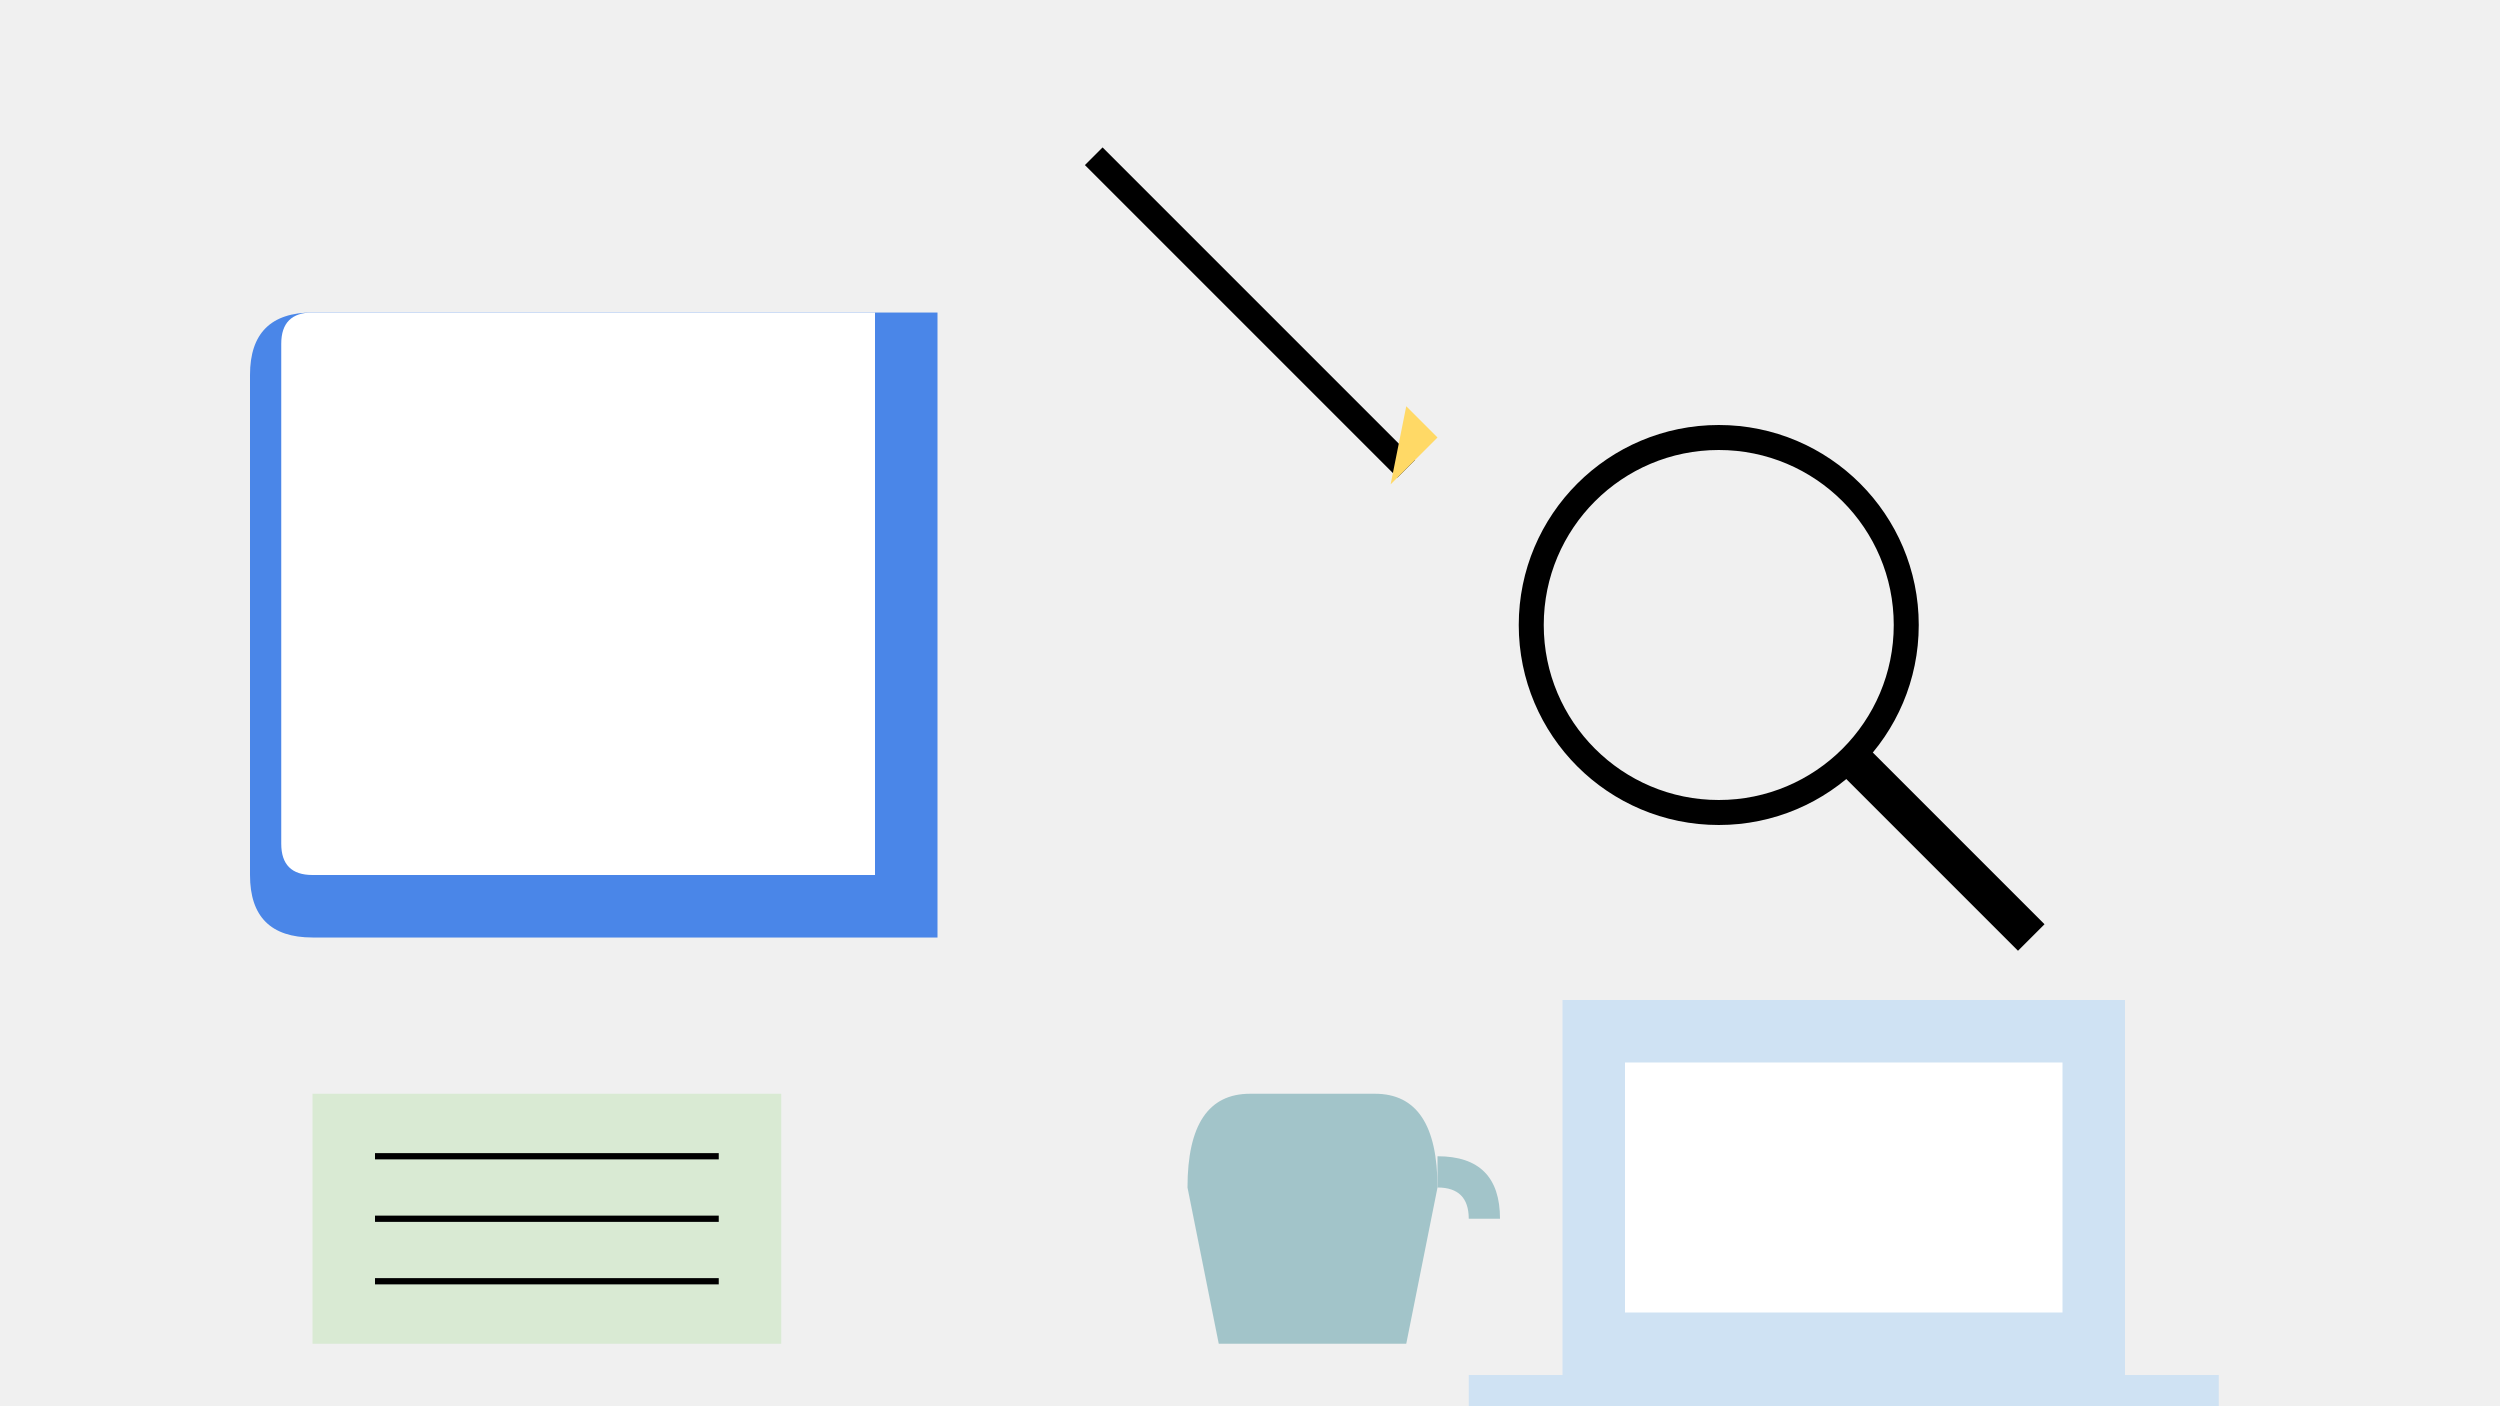 <svg xmlns="http://www.w3.org/2000/svg" viewBox="0 0 800 450" width="800" height="450">
  <!-- 背景 -->
  <rect width="800" height="450" fill="#f0f0f0"/>
  
  <!-- 书本 -->
  <path d="M100 100 L300 100 L300 300 L100 300 Q80 300 80 280 V120 Q80 100 100 100 Z" fill="#4a86e8"/>
  <path d="M100 100 L280 100 L280 280 L100 280 Q90 280 90 270 V110 Q90 100 100 100 Z" fill="#ffffff"/>
  
  <!-- 笔 -->
  <line x1="350" y1="50" x2="450" y2="150" stroke="#000000" stroke-width="8"/>
  <polygon points="445,155 460,140 450,130" fill="#ffd966"/>
  
  <!-- 放大镜 -->
  <circle cx="550" cy="200" r="60" fill="none" stroke="#000000" stroke-width="8"/>
  <line x1="590" y1="240" x2="650" y2="300" stroke="#000000" stroke-width="12"/>
  
  <!-- 证书 -->
  <rect x="100" y="350" width="150" height="80" fill="#d9ead3"/>
  <line x1="120" y1="370" x2="230" y2="370" stroke="#000000" stroke-width="2"/>
  <line x1="120" y1="390" x2="230" y2="390" stroke="#000000" stroke-width="2"/>
  <line x1="120" y1="410" x2="230" y2="410" stroke="#000000" stroke-width="2"/>
  
  <!-- 电脑 -->
  <rect x="500" y="320" width="180" height="120" fill="#cfe2f3"/>
  <rect x="520" y="340" width="140" height="80" fill="#ffffff"/>
  <rect x="470" y="440" width="240" height="10" fill="#cfe2f3"/>
  
  <!-- 咖啡杯 -->
  <path d="M380 380 Q380 350 400 350 L440 350 Q460 350 460 380 L450 430 L390 430 Z" fill="#a2c4c9"/>
  <path d="M460 370 Q480 370 480 390 L470 390 Q470 380 460 380 Z" fill="#a2c4c9"/>
</svg>